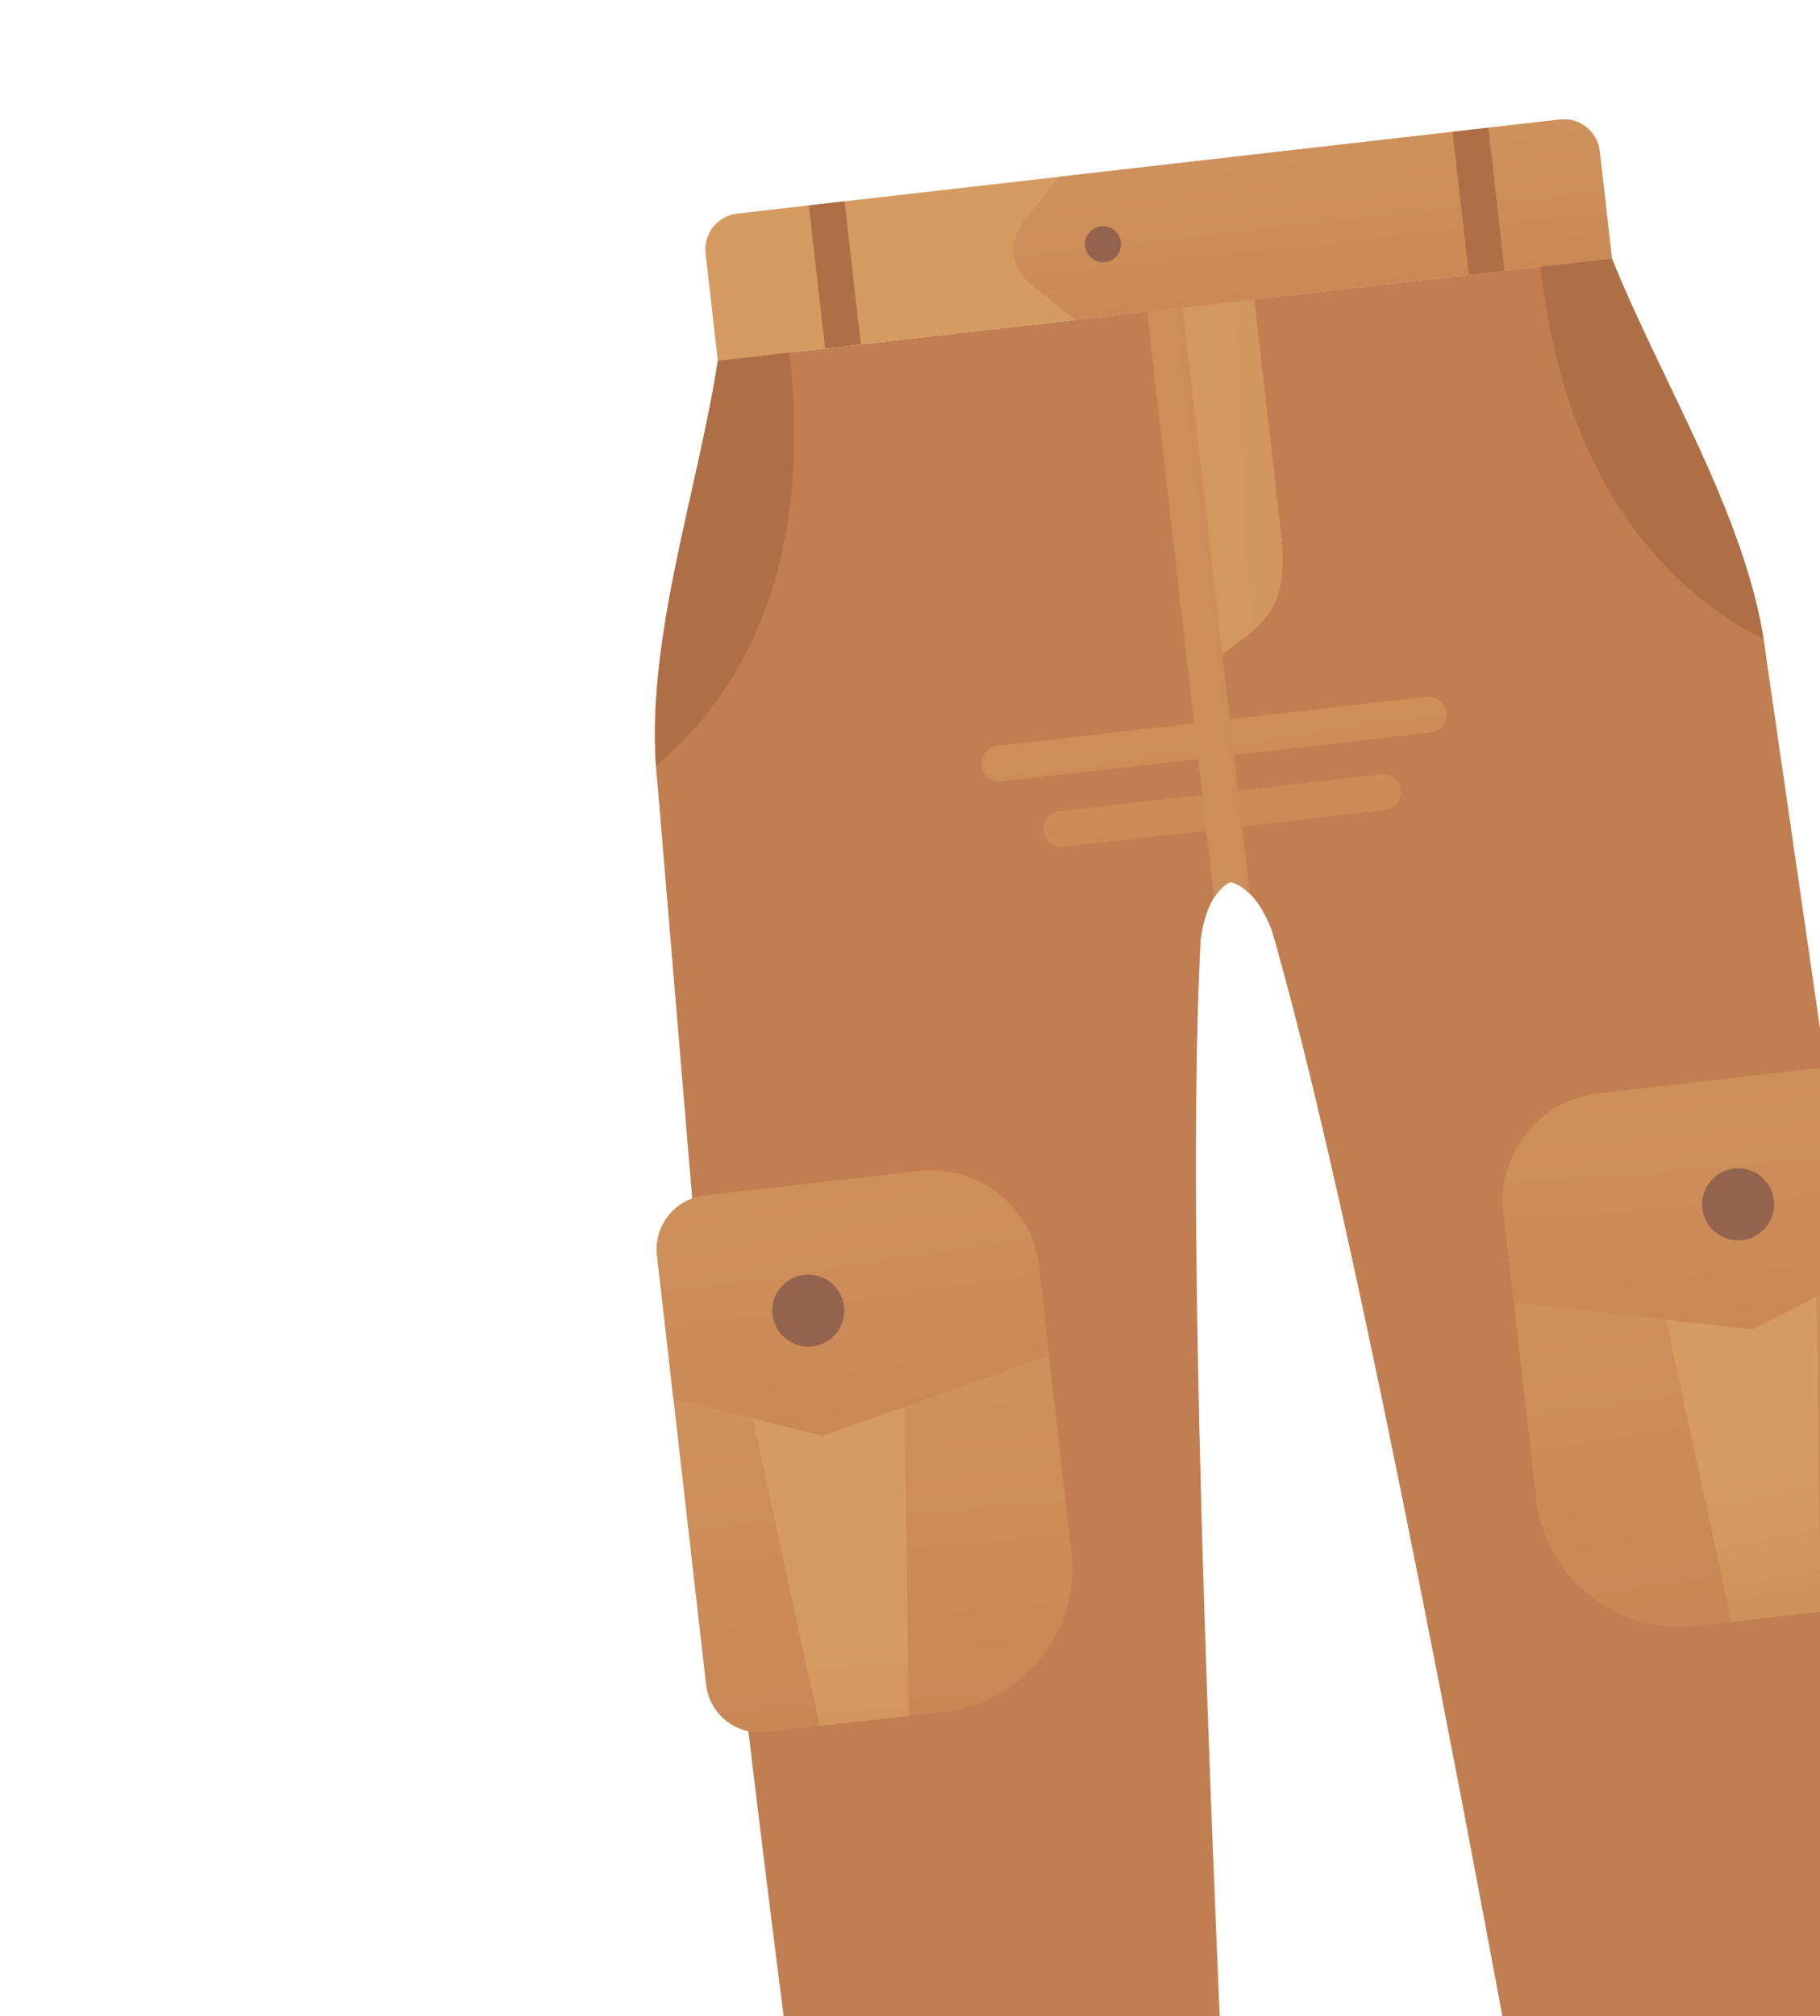 <svg width="158" height="175" viewBox="0 0 158 175" fill="none" xmlns="http://www.w3.org/2000/svg">
<g clip-path="url(#clip0_117_175)">
<path d="M139.937 22.443L62.318 31.314L61.253 22C61.057 20.284 62.288 18.736 64.003 18.54L135.413 10.379C137.129 10.183 138.677 11.413 138.873 13.129L139.937 22.443Z" fill="url(#paint0_linear_117_175)"/>
<path d="M139.937 22.443L93.365 27.766L89.906 25.016C87.62 23.388 87.331 20.817 89.196 18.806L91.946 15.347L135.413 10.379C137.129 10.183 138.677 11.413 138.873 13.129L139.937 22.443Z" fill="url(#paint1_linear_117_175)"/>
<path d="M95.938 22.754C96.795 22.656 97.411 21.881 97.313 21.024C97.215 20.166 96.441 19.551 95.583 19.649C94.726 19.747 94.11 20.521 94.208 21.379C94.306 22.236 95.081 22.852 95.938 22.754Z" fill="url(#paint2_linear_117_175)"/>
<path d="M70.213 17.83L73.317 17.475L74.737 29.895L71.632 30.249L70.213 17.83Z" fill="url(#paint3_linear_117_175)"/>
<path d="M126.099 11.443L129.204 11.088L130.623 23.508L127.518 23.862L126.099 11.443Z" fill="url(#paint4_linear_117_175)"/>
<path d="M153.332 57.084C151.99 45.337 144.323 33.424 139.937 22.443L101.127 26.878L62.318 31.314C60.522 43.001 55.741 56.337 57.084 68.083L61.386 119.49C63.87 141.223 69.902 194.005 73.229 209.351C73.671 211.388 76.257 212.151 78.328 211.914L103.079 209.085C105.533 208.805 107.322 206.362 107.204 203.896C103.887 134.991 103.276 100.16 104.232 81.567C104.619 78.687 105.623 77.181 106.805 76.555C108.097 76.898 109.416 78.139 110.442 80.857C115.568 98.755 122.832 132.826 135.147 200.702C135.588 203.132 137.882 205.108 140.336 204.827L165.088 201.999C167.157 201.762 169.47 200.435 169.477 198.352C169.53 183.35 163.363 129.125 160.739 108.135L153.332 57.084Z" fill="url(#paint5_linear_117_175)"/>
<path d="M153.1 55.501C151.294 44.268 144.127 32.931 139.937 22.443L133.728 23.153C135.676 40.198 143.104 50.347 153.1 55.501Z" fill="url(#paint6_linear_117_175)"/>
<path d="M56.953 66.49C56.178 55.139 60.602 42.476 62.318 31.314L68.527 30.604C70.475 47.65 65.528 59.213 56.953 66.49Z" fill="url(#paint7_linear_117_175)"/>
<path d="M124.194 63.584L86.937 67.842C86.08 67.94 85.305 67.324 85.207 66.467C85.109 65.61 85.725 64.835 86.582 64.737L123.84 60.479C124.696 60.381 125.471 60.997 125.569 61.854C125.667 62.711 125.051 63.486 124.194 63.584Z" fill="url(#paint8_linear_117_175)"/>
<path d="M120.247 70.326L92.304 73.519C91.447 73.618 90.672 73.001 90.574 72.145C90.476 71.288 91.092 70.513 91.949 70.415L119.892 67.221C120.749 67.123 121.524 67.739 121.622 68.596C121.72 69.453 121.104 70.228 120.247 70.326Z" fill="url(#paint9_linear_117_175)"/>
<path d="M104.679 57.951C108.981 54.314 112.086 53.959 111.199 46.197L108.892 26.016L101.13 26.903L104.679 57.951Z" fill="url(#paint10_linear_117_175)"/>
<path d="M106.805 76.555C107.372 76.706 107.944 77.044 108.496 77.59L102.68 26.701L101.127 26.878L99.575 27.056L105.391 77.945C105.805 77.289 106.286 76.83 106.805 76.555Z" fill="url(#paint11_linear_117_175)"/>
<path d="M147.211 141.135L162.735 139.361C165.308 139.067 167.154 136.744 166.86 134.171L162.602 96.914C162.308 94.341 159.985 92.495 157.413 92.789L138.784 94.918C133.639 95.506 129.946 100.152 130.534 105.297L133.373 130.135C134.157 136.993 140.353 141.919 147.211 141.135Z" fill="url(#paint12_linear_117_175)"/>
<path d="M157.635 108.49L158.078 139.893L150.316 140.78L143.663 110.087L157.635 108.49Z" fill="url(#paint13_linear_117_175)"/>
<path d="M152.135 115.409L131.421 113.059L130.534 105.297C129.946 100.152 133.639 95.506 138.784 94.918L157.413 92.789C159.985 92.495 162.308 94.341 162.602 96.914L164.022 109.333L152.135 115.409Z" fill="url(#paint14_linear_117_175)"/>
<path d="M82.011 148.586L66.487 150.36C63.914 150.654 61.591 148.808 61.297 146.235L57.039 108.978C56.745 106.406 58.592 104.083 61.164 103.789L79.793 101.66C84.938 101.072 89.584 104.765 90.172 109.909L93.011 134.748C93.794 141.606 88.869 147.802 82.011 148.586Z" fill="url(#paint15_linear_117_175)"/>
<path d="M64.491 119.135L71.144 149.828L78.906 148.941L78.463 117.538L64.491 119.135Z" fill="url(#paint16_linear_117_175)"/>
<path d="M71.41 124.635L91.059 117.671L90.172 109.909C89.584 104.765 84.938 101.072 79.793 101.66L61.164 103.789C58.592 104.083 56.745 106.406 57.039 108.978L58.459 121.397L71.41 124.635Z" fill="url(#paint17_linear_117_175)"/>
<path d="M151.248 107.647C152.962 107.451 154.194 105.902 153.998 104.188C153.802 102.473 152.253 101.242 150.538 101.438C148.823 101.634 147.592 103.183 147.788 104.897C147.984 106.612 149.533 107.843 151.248 107.647Z" fill="url(#paint18_linear_117_175)"/>
<path d="M70.523 116.873C72.238 116.677 73.469 115.128 73.273 113.413C73.077 111.699 71.528 110.468 69.813 110.663C68.099 110.859 66.868 112.408 67.064 114.123C67.259 115.838 68.808 117.069 70.523 116.873Z" fill="url(#paint19_linear_117_175)"/>
</g>
<defs>
<linearGradient id="paint0_linear_117_175" x1="102.52" y1="35.444" x2="104.961" y2="52.204" gradientUnits="userSpaceOnUse">
<stop stop-color="#D69B61"/>
<stop offset="1" stop-color="#C17E51"/>
</linearGradient>
<linearGradient id="paint1_linear_117_175" x1="111.039" y1="-4.255" x2="116.656" y2="46.609" gradientUnits="userSpaceOnUse">
<stop stop-color="#D69B61"/>
<stop offset="1" stop-color="#C17E51"/>
</linearGradient>
<linearGradient id="paint2_linear_117_175" x1="123.419" y1="-8.87" x2="114.326" y2="1.016" gradientUnits="userSpaceOnUse">
<stop stop-color="#AC766A"/>
<stop offset="1" stop-color="#93634D"/>
</linearGradient>
<linearGradient id="paint3_linear_117_175" x1="69.626" y1="2.973" x2="70.435" y2="8.908" gradientUnits="userSpaceOnUse">
<stop stop-color="#D69B61"/>
<stop offset="0.514" stop-color="#C18454"/>
<stop offset="1" stop-color="#AE6F47"/>
</linearGradient>
<linearGradient id="paint4_linear_117_175" x1="125.348" y1="-4.625" x2="126.156" y2="1.31" gradientUnits="userSpaceOnUse">
<stop stop-color="#D69B61"/>
<stop offset="0.514" stop-color="#C18454"/>
<stop offset="1" stop-color="#AE6F47"/>
</linearGradient>
<linearGradient id="paint5_linear_117_175" x1="-38.225" y1="143.715" x2="4.932" y2="136.03" gradientUnits="userSpaceOnUse">
<stop stop-color="#D69B61"/>
<stop offset="1" stop-color="#C17E51"/>
</linearGradient>
<linearGradient id="paint6_linear_117_175" x1="-23.832" y1="64.006" x2="47.054" y2="53.545" gradientUnits="userSpaceOnUse">
<stop stop-color="#D69B61"/>
<stop offset="1" stop-color="#AE6F47"/>
</linearGradient>
<linearGradient id="paint7_linear_117_175" x1="-24.235" y1="61.278" x2="46.651" y2="50.817" gradientUnits="userSpaceOnUse">
<stop stop-color="#D69B61"/>
<stop offset="0.514" stop-color="#C18454"/>
<stop offset="1" stop-color="#AE6F47"/>
</linearGradient>
<linearGradient id="paint8_linear_117_175" x1="99.643" y1="24.393" x2="112.196" y2="111.289" gradientUnits="userSpaceOnUse">
<stop stop-color="#D69B61"/>
<stop offset="1" stop-color="#C17E51"/>
</linearGradient>
<linearGradient id="paint9_linear_117_175" x1="99.461" y1="24.419" x2="112.012" y2="111.317" gradientUnits="userSpaceOnUse">
<stop stop-color="#D69B61"/>
<stop offset="1" stop-color="#C17E51"/>
</linearGradient>
<linearGradient id="paint10_linear_117_175" x1="96.294" y1="42.516" x2="232.328" y2="35.619" gradientUnits="userSpaceOnUse">
<stop stop-color="#D69B61"/>
<stop offset="0.514" stop-color="#C18454"/>
<stop offset="1" stop-color="#AE6F47"/>
</linearGradient>
<linearGradient id="paint11_linear_117_175" x1="79.819" y1="55.224" x2="134.023" y2="48.733" gradientUnits="userSpaceOnUse">
<stop stop-color="#D69B61"/>
<stop offset="1" stop-color="#C17E51"/>
</linearGradient>
<linearGradient id="paint12_linear_117_175" x1="143.092" y1="81.261" x2="155.866" y2="165.511" gradientUnits="userSpaceOnUse">
<stop stop-color="#D69B61"/>
<stop offset="1" stop-color="#C17E51"/>
</linearGradient>
<linearGradient id="paint13_linear_117_175" x1="154.287" y1="127.888" x2="160.907" y2="161.73" gradientUnits="userSpaceOnUse">
<stop stop-color="#D69B61"/>
<stop offset="1" stop-color="#C17E51"/>
</linearGradient>
<linearGradient id="paint14_linear_117_175" x1="143.596" y1="60.494" x2="150.515" y2="148.559" gradientUnits="userSpaceOnUse">
<stop stop-color="#D69B61"/>
<stop offset="1" stop-color="#C17E51"/>
</linearGradient>
<linearGradient id="paint15_linear_117_175" x1="72.717" y1="91.955" x2="79.282" y2="176.915" gradientUnits="userSpaceOnUse">
<stop stop-color="#D69B61"/>
<stop offset="1" stop-color="#C17E51"/>
</linearGradient>
<linearGradient id="paint16_linear_117_175" x1="72.325" y1="142.973" x2="73.511" y2="177.436" gradientUnits="userSpaceOnUse">
<stop stop-color="#D69B61"/>
<stop offset="1" stop-color="#C17E51"/>
</linearGradient>
<linearGradient id="paint17_linear_117_175" x1="67.339" y1="69.209" x2="80.468" y2="156.565" gradientUnits="userSpaceOnUse">
<stop stop-color="#D69B61"/>
<stop offset="1" stop-color="#C17E51"/>
</linearGradient>
<linearGradient id="paint18_linear_117_175" x1="141.163" y1="70.228" x2="147.75" y2="93.459" gradientUnits="userSpaceOnUse">
<stop stop-color="#AC766A"/>
<stop offset="1" stop-color="#93634D"/>
</linearGradient>
<linearGradient id="paint19_linear_117_175" x1="71.905" y1="78.144" x2="70.729" y2="102.261" gradientUnits="userSpaceOnUse">
<stop stop-color="#AC766A"/>
<stop offset="1" stop-color="#93634D"/>
</linearGradient>
<clipPath id="clip0_117_175">
<rect width="200" height="200" fill="white" transform="translate(0 22.709) rotate(-6.52)"/>
</clipPath>
</defs>
</svg>
